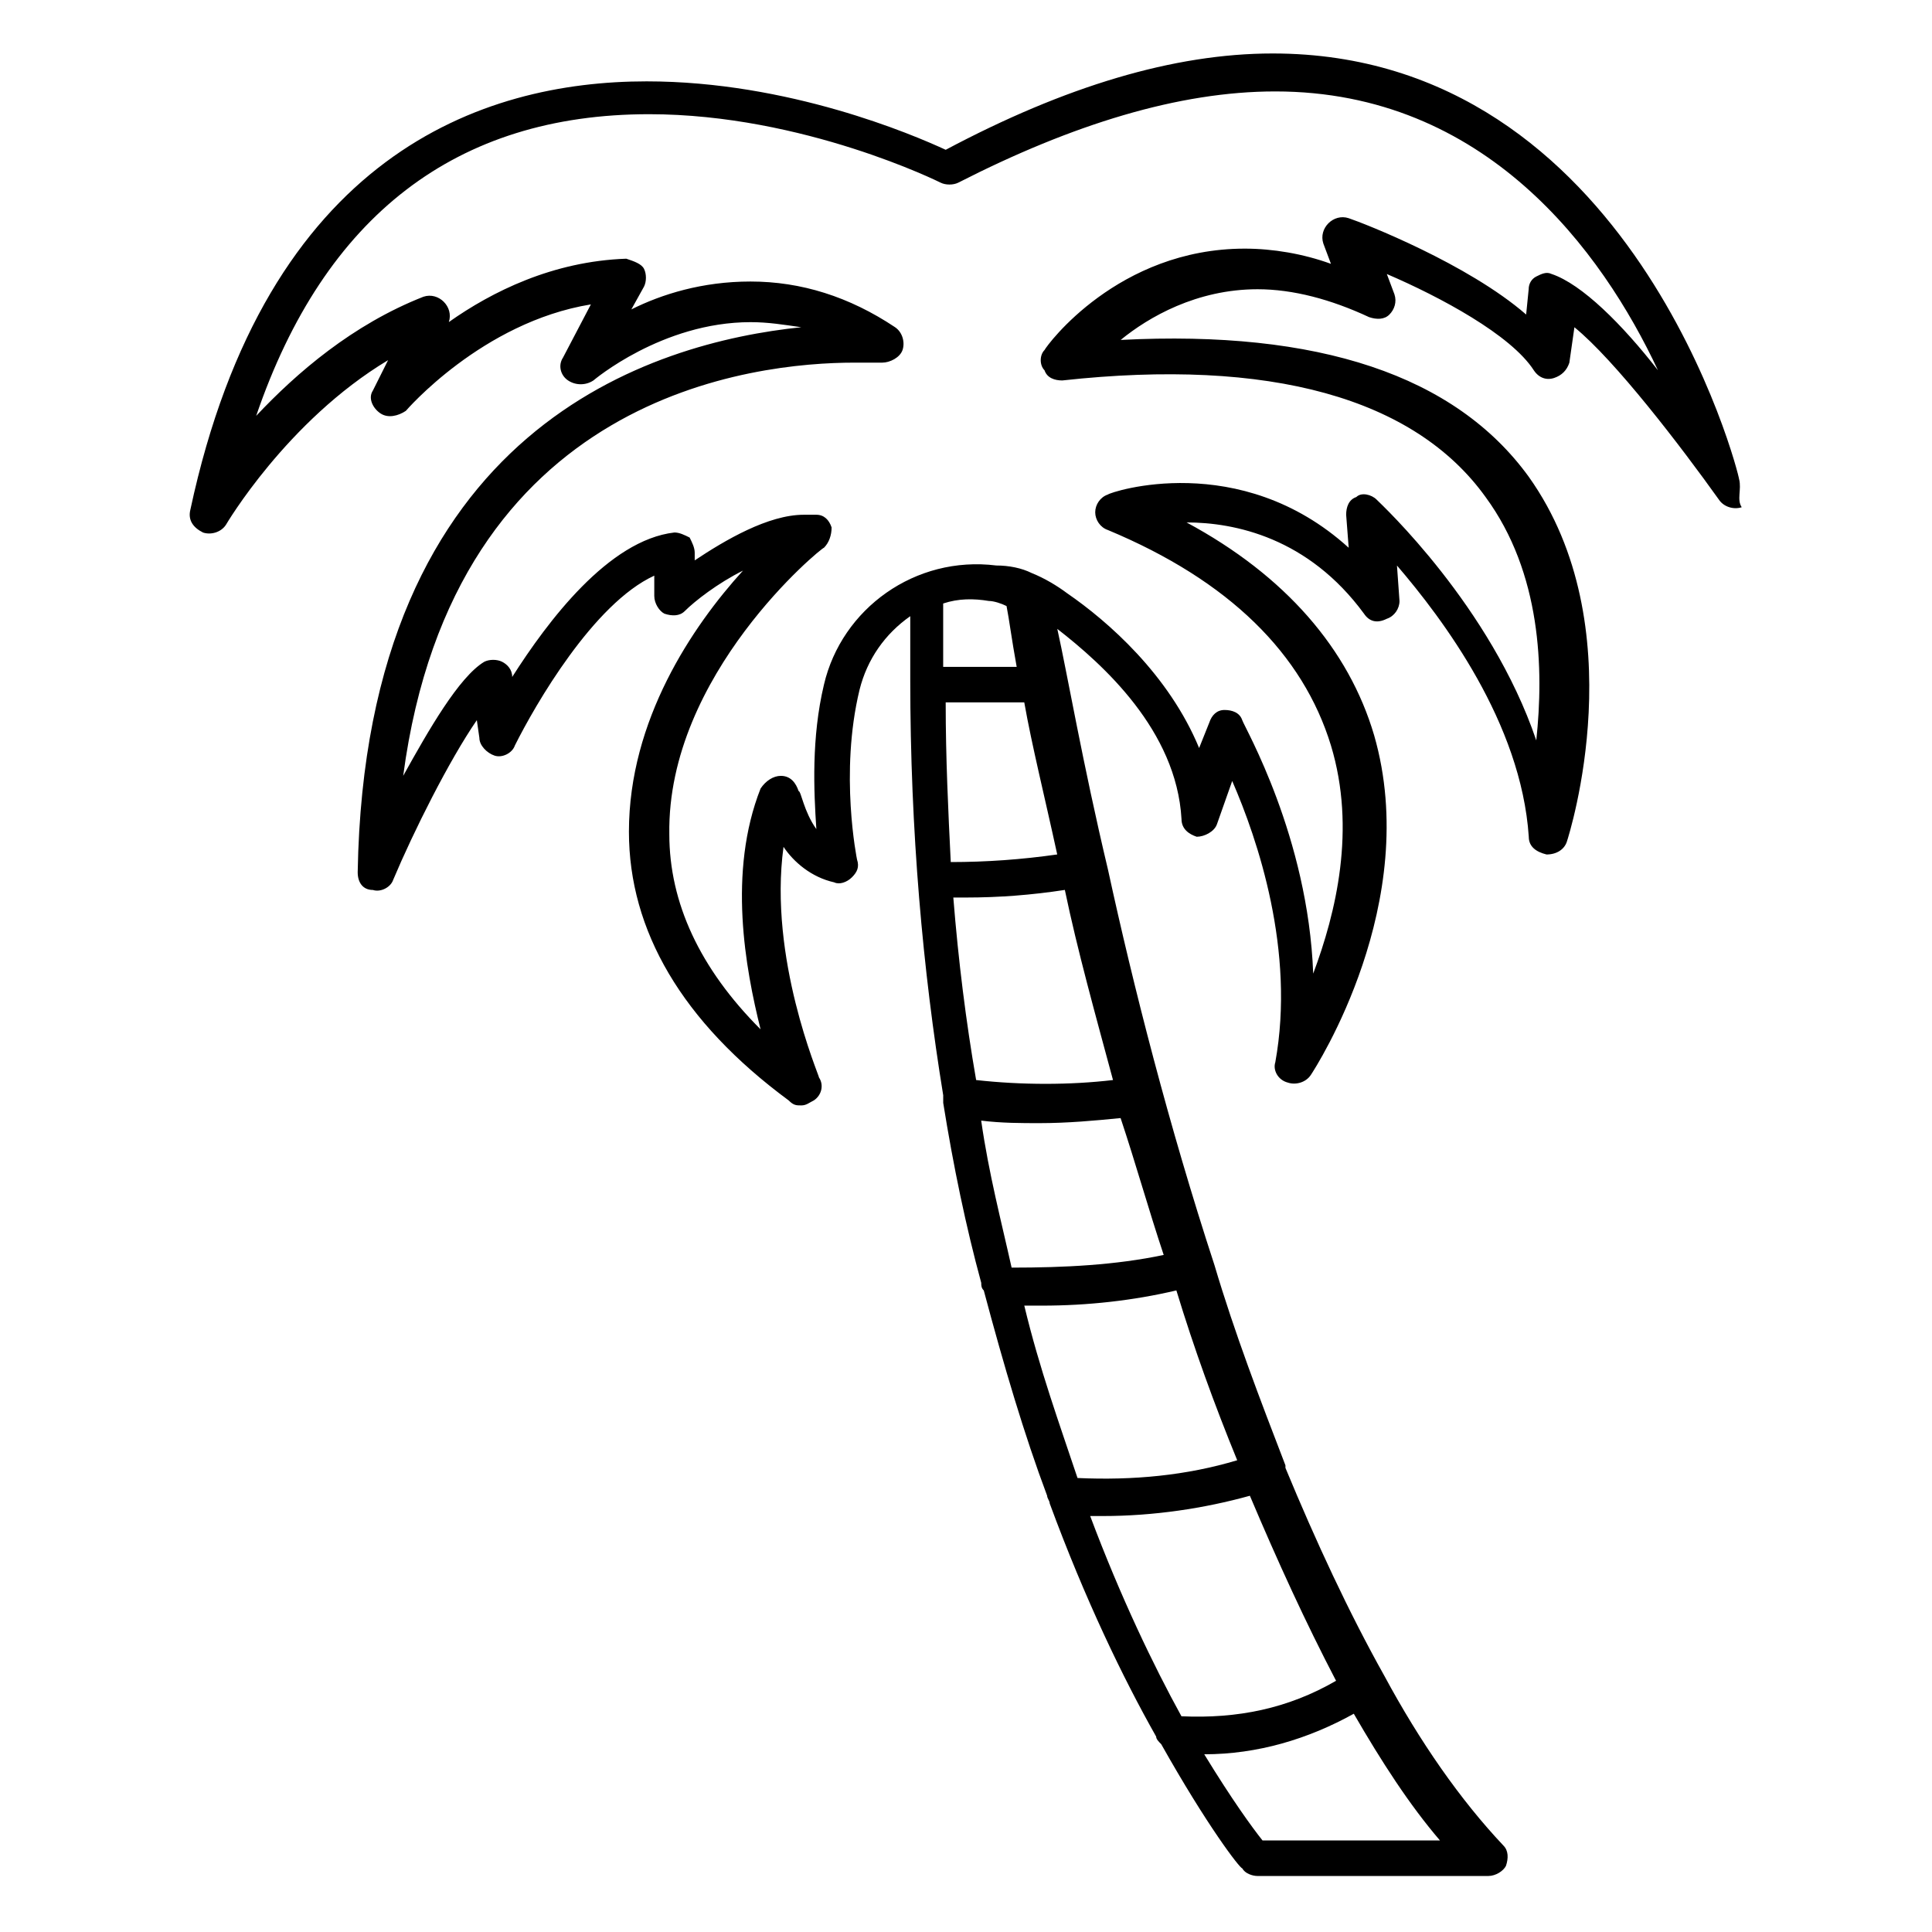 <?xml version="1.0" encoding="UTF-8"?>
<!-- Uploaded to: SVG Repo, www.svgrepo.com, Generator: SVG Repo Mixer Tools -->
<svg fill="#000000" width="800px" height="800px" version="1.1" viewBox="144 144 512 512" xmlns="http://www.w3.org/2000/svg">
 <path d="m604.88 271.02c0-1.344-28.215-112.85-123.6-112.85-26.199 0-55.082 8.734-86.656 25.527-8.734-4.031-41.648-18.137-79.266-18.137-43.664 0-100.76 19.48-120.91 113.52-0.672 2.688 0.672 4.703 3.359 6.047 2.016 0.672 4.703 0 6.047-2.016 0 0 16.121-27.543 42.992-43.664l-4.031 8.062c-1.344 2.016 0 4.703 2.016 6.047s4.703 0.672 6.719-0.672c0 0 20.152-23.512 49.039-28.215l-7.391 14.105c-1.344 2.016-0.672 4.703 1.344 6.047 2.016 1.344 4.703 1.344 6.719 0 0 0 18.137-15.449 41.648-15.449 4.703 0 8.734 0.672 13.434 1.344-38.961 4.031-115.54 26.199-117.55 144.43 0 2.688 1.344 4.703 4.031 4.703 2.016 0.672 4.703-0.672 5.375-2.688 5.375-12.762 14.777-31.57 22.168-42.32l0.672 4.703c0 2.016 2.016 4.031 4.031 4.703s4.703-0.672 5.375-2.688c5.375-10.746 20.824-37.617 36.945-45.008v5.375c0 2.016 1.344 4.031 2.688 4.703 2.016 0.672 4.031 0.672 5.375-0.672 2.688-2.688 8.734-7.391 15.449-10.746-13.434 14.777-30.23 39.633-30.23 69.191 0 26.199 14.105 50.383 42.32 71.207 1.336 1.332 2.008 1.332 3.352 1.332s2.016-0.672 3.359-1.344c2.016-1.344 2.688-4.031 1.344-6.047 0-0.672-13.434-31.57-9.406-61.129 2.688 4.031 7.391 8.062 13.434 9.406 1.344 0.672 3.359 0 4.703-1.344s2.016-2.688 1.344-4.703c0 0-4.703-22.84 0.672-45.008 2.016-8.062 6.719-14.777 13.434-19.48v16.793c0 40.305 3.359 77.25 8.734 110.17v2.016c2.688 16.793 6.047 32.914 10.078 47.695 0 0.672 0 1.344 0.672 2.016 5.375 20.152 10.746 38.289 16.793 54.41 0 0.672 0.672 1.344 0.672 2.016 9.406 25.527 19.48 46.352 28.215 61.801 0 0.672 0.672 1.344 1.344 2.016 12.09 21.496 20.824 32.914 21.496 32.914 0.672 1.344 2.688 2.016 4.031 2.016h61.129c2.016 0 4.031-1.344 4.703-2.688 0.672-2.016 0.672-4.031-0.672-5.375-11.418-12.09-22.168-27.543-31.57-45.008-9.406-16.793-18.137-35.602-26.199-55.082v-0.672c-6.719-17.465-13.434-34.93-18.809-53.066-12.09-36.945-21.496-73.891-28.215-104.79-6.719-28.215-10.746-51.723-13.434-63.816 12.09 9.406 31.57 26.871 32.914 50.383 0 2.688 2.016 4.031 4.031 4.703 2.016 0 4.703-1.344 5.375-3.359l4.031-11.418c6.719 15.449 16.793 45.008 11.418 74.562-0.672 2.016 0.672 4.703 3.359 5.375 2.016 0.672 4.703 0 6.047-2.016s29.559-45.68 16.793-90.016c-6.719-22.84-23.512-42.32-49.711-56.426 12.762 0 32.242 4.031 47.023 24.184 1.344 2.016 3.359 2.688 6.047 1.344 2.016-0.672 3.359-2.688 3.359-4.703l-0.672-9.406c12.09 14.105 32.914 41.648 34.93 71.875 0 2.688 2.016 4.031 4.703 4.703 2.688 0 4.703-1.344 5.375-3.359 0.672-2.016 18.137-57.098-10.078-96.73-19.48-26.871-55.754-38.961-108.15-36.273 7.391-6.047 20.152-13.434 36.273-13.434 9.406 0 19.48 2.688 29.559 7.391 2.016 0.672 4.031 0.672 5.375-0.672s2.016-3.359 1.344-5.375l-2.016-5.375c14.105 6.047 32.914 16.121 38.961 25.527 1.344 2.016 3.359 2.688 5.375 2.016 2.016-0.672 3.359-2.016 4.031-4.031l1.344-9.406c10.746 8.734 28.215 31.57 38.289 45.68 1.344 2.016 4.031 2.688 6.047 2.016-1.352-2.016-0.008-4.703-0.68-7.391zm-198.84 32.242c1.344 0 3.359 0.672 4.703 1.344 0.672 3.359 1.344 8.734 2.688 16.121h-19.48v-16.793c4.031-1.344 8.062-1.344 12.09-0.672zm32.918 126.96c-11.418 1.344-24.184 1.344-36.273 0-2.688-15.449-4.703-31.57-6.047-48.367h3.359c8.734 0 17.465-0.672 26.199-2.016 3.356 16.125 8.059 32.918 12.762 50.383zm13.434 46.352c-12.762 2.688-26.199 3.359-40.305 3.359-2.688-12.09-6.047-24.855-8.062-38.961 5.375 0.672 10.746 0.672 15.449 0.672 7.391 0 14.777-0.672 21.496-1.344 4.031 12.09 7.391 24.18 11.422 36.273zm19.48 54.41c-13.434 4.031-27.543 5.375-42.32 4.703-4.703-14.105-10.078-28.887-14.105-45.68h4.703c12.09 0 24.184-1.344 35.602-4.031 4.703 15.453 10.074 30.23 16.121 45.008zm26.199 58.441c-12.762 7.391-26.199 10.078-40.977 9.406-7.391-13.434-16.121-31.57-24.184-53.066h3.359c13.434 0 26.871-2.016 38.961-5.375 7.391 17.465 14.777 33.586 22.84 49.035zm-102.11-216.97c-0.672-13.434-1.344-27.543-1.344-42.32h20.824c2.016 11.418 5.375 24.855 8.734 40.305-9.406 1.344-18.812 2.016-28.215 2.016zm82.625 259.29c-2.688-3.359-8.062-10.746-15.449-22.84 14.105 0 27.543-4.031 39.633-10.746 7.391 12.762 14.777 24.184 22.84 33.586zm76.578-415.14c-1.344-0.672-2.688 0-4.031 0.672s-2.016 2.016-2.016 3.359l-0.672 6.719c-15.449-13.434-42.992-24.184-47.023-25.527-2.016-0.672-4.031 0-5.375 1.344s-2.016 3.359-1.344 5.375l2.016 5.375c-7.391-2.688-15.449-4.031-22.84-4.031-33.586 0-52.395 25.527-53.066 26.871-1.344 1.344-1.344 4.031 0 5.375 0.672 2.016 2.688 2.688 4.703 2.688 55.082-6.047 93.371 4.703 112.18 30.898 14.777 20.152 15.449 45.68 13.434 64.488-12.09-35.602-40.977-62.473-42.32-63.816s-4.031-2.016-5.375-0.672c-2.016 0.672-2.688 2.688-2.688 4.703l0.672 8.734c-28.887-26.199-63.145-14.777-63.816-14.105-2.016 0.672-3.359 2.688-3.359 4.703s1.344 4.031 3.359 4.703c32.242 13.434 51.723 32.914 59.113 57.098 6.719 22.168 1.344 44.336-4.703 60.457-1.344-36.273-18.137-65.16-18.809-67.176-0.672-2.016-2.688-2.688-4.703-2.688-2.016 0-3.359 1.344-4.031 3.359l-2.688 6.719c-8.062-19.48-24.184-33.586-34.93-40.977-2.688-2.016-6.047-4.031-9.406-5.375-2.688-1.344-6.047-2.016-9.406-2.016-21.496-2.688-40.977 11.418-45.68 31.57-3.359 14.105-2.688 28.215-2.016 38.289-3.359-4.703-4.031-10.078-4.703-10.078-0.672-2.016-2.016-4.031-4.703-4.031-2.016 0-4.031 1.344-5.375 3.359-8.734 22.168-4.031 47.695 0 63.816-16.121-16.121-24.184-33.586-24.184-51.723-0.652-42.328 40.324-75.914 40.992-75.914 1.344-1.344 2.016-3.359 2.016-5.375-0.672-2.016-2.016-3.359-4.031-3.359h-3.359c-9.406 0-20.824 6.719-28.887 12.09v-2.016c0-1.344-0.672-2.688-1.344-4.031-1.344-0.672-2.688-1.344-4.031-1.344-17.465 2.016-33.586 23.512-42.992 38.289 0-2.016-1.344-3.359-2.688-4.031-1.344-0.672-3.359-0.672-4.703 0-6.719 4.031-14.777 18.137-21.496 30.23 13.434-101.43 93.371-109.5 119.57-109.5h7.391c2.016 0 4.703-1.344 5.375-3.359 0.672-2.016 0-4.703-2.016-6.047-12.09-8.062-24.855-12.09-38.289-12.09-12.762 0-23.512 3.359-31.57 7.391l3.359-6.047c0.672-1.344 0.672-3.359 0-4.703s-2.688-2.016-4.703-2.688c-19.48 0.672-35.602 8.734-47.023 16.793 0.672-2.016 0-4.031-1.344-5.375s-3.359-2.016-5.375-1.344c-18.809 7.391-33.586 20.152-44.336 31.57 18.137-53.066 53.066-79.938 104.12-79.938 40.977 0 77.25 18.137 77.25 18.137 1.344 0.672 3.359 0.672 4.703 0 30.234-15.438 58.449-24.172 83.977-24.172 55.754 0 86.652 42.32 101.43 73.891-9.406-12.09-20.152-22.836-28.215-25.523z"/>
</svg>